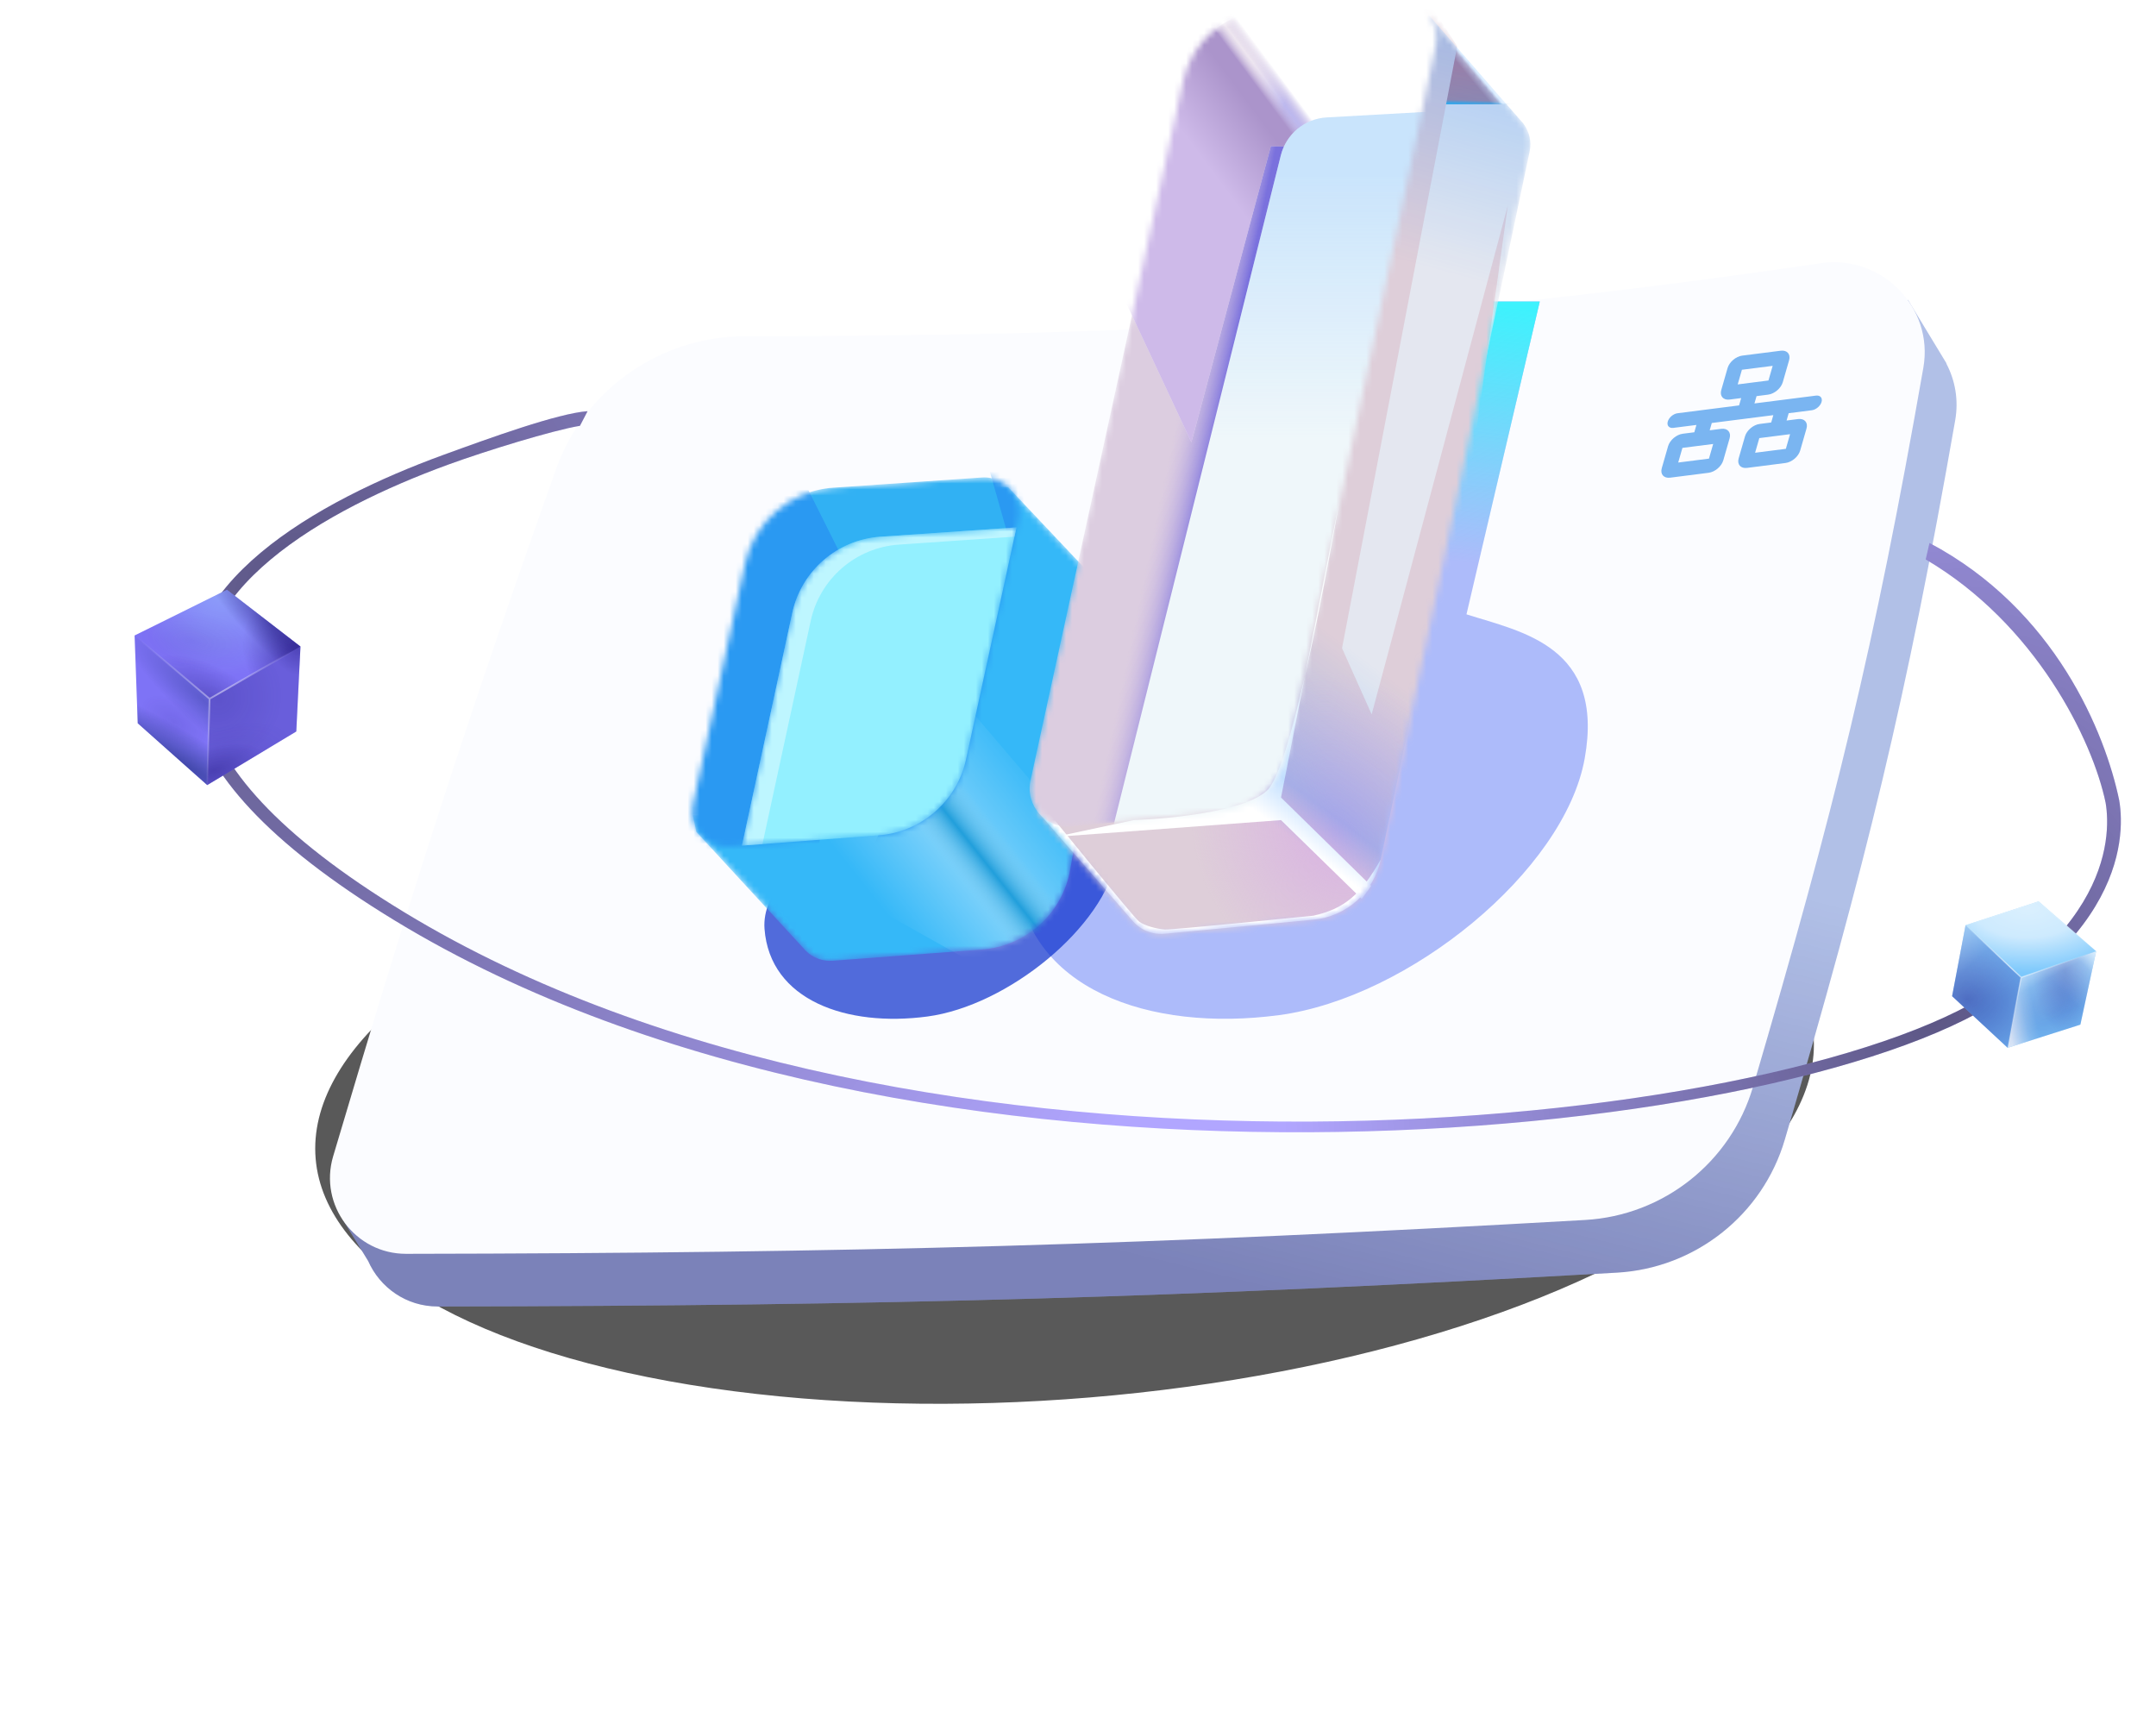 <svg width="359" height="286" viewBox="0 0 359 286" fill="none" xmlns="http://www.w3.org/2000/svg">
<g filter="url(#filter0_f_667_581)">
<ellipse cx="177.263" cy="182.588" rx="125.132" ry="50.268" transform="rotate(-4.731 177.263 182.588)" fill="black" fill-opacity="0.65"/>
</g>
<path d="M324.097 60.472L324.105 60.565C325.555 63.33 326.159 66.589 325.562 69.996C317.38 116.697 310.822 143.322 297.198 189.731C293.516 202.273 282.301 211.153 269.251 211.898C196.716 216.036 148.262 217.419 72.915 217.535C67.612 217.543 63.243 214.352 61.31 209.972L57 202.921L59.725 197.098L61.785 197.892C73.999 156.795 83.354 127.682 97.9 86.853C102.636 73.558 115.297 64.768 129.41 64.75C192.099 64.671 239.151 62.79 308.44 52.602C310.631 52.279 312.758 52.438 314.728 52.987L317.698 49.92L324.097 60.472Z" fill="#B1C0E7"/>
<path d="M324.097 60.472L324.105 60.565C325.555 63.33 326.159 66.589 325.562 69.996C317.38 116.697 310.822 143.322 297.198 189.731C293.516 202.273 282.301 211.153 269.251 211.898C196.716 216.036 148.262 217.419 72.915 217.535C67.612 217.543 63.243 214.352 61.31 209.972L57 202.921L59.725 197.098L61.785 197.892C73.999 156.795 83.354 127.682 97.9 86.853C102.636 73.558 115.297 64.768 129.41 64.75C192.099 64.671 239.151 62.79 308.44 52.602C310.631 52.279 312.758 52.438 314.728 52.987L317.698 49.92L324.097 60.472Z" fill="url(#paint0_linear_667_581)" fill-opacity="0.32"/>
<path d="M303.14 43.831C233.851 54.019 186.799 55.9 124.111 55.98C109.997 55.998 97.336 64.787 92.599 78.082C77.654 120.033 68.187 149.614 55.471 192.534C53.067 200.646 59.154 208.777 67.614 208.764C142.962 208.648 191.415 207.265 263.951 203.127C277.001 202.382 288.215 193.503 291.897 180.961C305.521 134.551 312.08 107.927 320.262 61.225C322.03 51.134 313.276 42.34 303.14 43.831Z" fill="#FBFCFF"/>
<path d="M290.049 61.567L295.17 60.915L294.469 63.353L289.348 64.005L290.049 61.567ZM290.109 59.21C289.049 59.345 287.953 60.273 287.663 61.283L286.612 64.941C286.322 65.951 286.947 66.661 288.007 66.526L289.927 66.281L289.577 67.5L279.334 68.805C278.626 68.895 277.897 69.512 277.704 70.187C277.51 70.861 277.925 71.333 278.633 71.243L282.474 70.754L282.124 71.973L280.204 72.218C279.143 72.353 278.048 73.282 277.757 74.291L276.706 77.949C276.416 78.959 277.041 79.669 278.101 79.534L284.503 78.719C285.563 78.584 286.659 77.655 286.949 76.645L288 72.987C288.29 71.978 287.665 71.268 286.605 71.403L284.685 71.647L285.035 70.428L295.278 69.124L294.927 70.343L293.007 70.588C291.947 70.723 290.851 71.651 290.561 72.661L289.509 76.319C289.219 77.329 289.844 78.039 290.904 77.904L297.306 77.088C298.366 76.954 299.462 76.025 299.752 75.015L300.803 71.357C301.094 70.347 300.469 69.638 299.408 69.773L297.488 70.017L297.838 68.798L301.679 68.309C302.388 68.219 303.116 67.601 303.31 66.927C303.504 66.252 303.088 65.78 302.38 65.87L292.138 67.174L292.488 65.955L294.408 65.71C295.469 65.576 296.564 64.647 296.855 63.637L297.906 59.979C298.196 58.969 297.571 58.26 296.511 58.395L290.109 59.21ZM279.442 77.014L280.143 74.575L285.264 73.923L284.563 76.362L279.442 77.014ZM292.946 72.945L298.067 72.293L297.367 74.731L292.245 75.383L292.946 72.945Z" fill="#7AB5F1"/>
<g filter="url(#filter1_f_667_581)">
<path d="M263.87 126.294C267.23 107.571 253.404 105.223 244.187 102.29L256.389 50.204H223.6L207.701 107.571C207.701 107.571 167.855 126.294 169.295 145.496C170.736 164.699 191.379 171.9 212.982 169.02C234.585 166.14 260.509 145.016 263.87 126.294Z" fill="#ADBBFA"/>
<path d="M263.87 126.294C267.23 107.571 253.404 105.223 244.187 102.29L256.389 50.204H223.6L207.701 107.571C207.701 107.571 167.855 126.294 169.295 145.496C170.736 164.699 191.379 171.9 212.982 169.02C234.585 166.14 260.509 145.016 263.87 126.294Z" fill="url(#paint1_linear_667_581)"/>
</g>
<g opacity="0.7" filter="url(#filter2_f_667_581)">
<path d="M185.999 142.734C188.085 131.113 179.503 129.656 173.782 127.836L174.766 117.597H154.415L151.138 131.113C151.138 131.113 126.407 142.734 127.301 154.652C128.195 166.57 141.007 171.04 154.415 169.252C167.823 167.464 183.913 154.354 185.999 142.734Z" fill="#082ECC"/>
<path d="M185.999 142.734C188.085 131.113 179.503 129.656 173.782 127.836L174.766 117.597H154.415L151.138 131.113C151.138 131.113 126.407 142.734 127.301 154.652C128.195 166.57 141.007 171.04 154.415 169.252C167.823 167.464 183.913 154.354 185.999 142.734Z" fill="url(#paint2_linear_667_581)"/>
</g>
<mask id="mask0_667_581" style="mask-type:alpha" maskUnits="userSpaceOnUse" x="115" y="80" width="71" height="80">
<path d="M167.874 81.115L183.757 97.94L183.739 98.246C185.241 99.566 186.046 101.645 185.575 103.812L178.08 145.429C176.561 152.409 170.637 157.562 163.514 158.098L138.669 159.968C136.938 160.099 135.369 159.462 134.243 158.379L134.238 158.374C134.071 158.213 133.914 158.043 133.768 157.863L115.943 138.51L115.364 135.734H136.239L141.435 111.082C142.955 104.054 148.94 98.877 156.113 98.385L163.459 97.898L160.28 80.696L167.874 81.115Z" fill="#D9D9D9"/>
</mask>
<g mask="url(#mask0_667_581)">
<path d="M167.874 81.115L183.757 97.94L183.739 98.246C185.241 99.566 186.046 101.645 185.575 103.812L178.08 145.429C176.561 152.409 170.637 157.562 163.514 158.098L138.669 159.968C136.938 160.099 135.369 159.462 134.243 158.379L134.238 158.374C134.071 158.213 133.914 158.043 133.768 157.863L115.943 138.51L115.364 135.734H136.239L141.435 111.082C142.955 104.054 148.94 98.877 156.113 98.385L163.459 97.898L160.28 80.696L167.874 81.115Z" fill="#35B8F8"/>
<g filter="url(#filter3_f_667_581)">
<path d="M167.306 163.276L124.953 139.549L160.868 117.374L184.577 145.162L167.306 163.276Z" fill="url(#paint3_linear_667_581)" fill-opacity="0.8"/>
</g>
</g>
<mask id="mask1_667_581" style="mask-type:alpha" maskUnits="userSpaceOnUse" x="115" y="79" width="55" height="62">
<path d="M160.862 126.417L169.552 86.482C170.369 82.728 167.355 79.24 163.522 79.503L138.725 81.204C131.551 81.697 125.567 86.874 124.047 93.902L115.381 133.986C114.566 137.754 117.607 141.245 121.451 140.956L146.295 139.085C153.418 138.549 159.343 133.397 160.862 126.417Z" fill="#D9D9D9"/>
</mask>
<g mask="url(#mask1_667_581)">
<path d="M160.862 126.417L169.552 86.482C170.369 82.728 167.355 79.24 163.522 79.503L138.725 81.204C131.551 81.697 125.567 86.874 124.047 93.902L115.381 133.986C114.566 137.754 117.607 141.245 121.451 140.956L146.295 139.085C153.418 138.549 159.343 133.397 160.862 126.417Z" fill="#31B1F3"/>
<g filter="url(#filter4_f_667_581)">
<path d="M143.123 98.622L129.887 72.149L90.949 144.966L135.414 146.623L143.123 98.622Z" fill="#2A99F2"/>
</g>
<g filter="url(#filter5_f_667_581)">
<path d="M168.047 89.892L164.443 77.177L173.128 73.272L165.66 137.616L144.195 143.697L168.047 89.892Z" fill="#2A99F2"/>
</g>
</g>
<mask id="mask2_667_581" style="mask-type:alpha" maskUnits="userSpaceOnUse" x="123" y="87" width="47" height="54">
<path d="M160.861 126.417C159.342 133.396 153.418 138.549 146.295 139.086L123.542 140.798L131.917 102.063C133.437 95.035 139.421 89.858 146.594 89.366L169.262 87.81L160.861 126.417Z" fill="#93F0FF"/>
</mask>
<g mask="url(#mask2_667_581)">
<path d="M160.861 126.417C159.342 133.396 153.418 138.549 146.295 139.086L123.542 140.798L131.917 102.063C133.437 95.035 139.421 89.858 146.594 89.366L169.262 87.81L160.861 126.417Z" fill="#93F0FF"/>
<g filter="url(#filter6_f_667_581)">
<path d="M168.924 89.358L149.671 90.68C142.497 91.172 136.513 96.349 134.994 103.377L126.958 140.541L123.542 140.798L131.917 102.063C133.437 95.035 139.421 89.858 146.594 89.366L169.262 87.81L168.924 89.358Z" fill="#CFF8FF" fill-opacity="0.72"/>
</g>
</g>
<mask id="mask3_667_581" style="mask-type:alpha" maskUnits="userSpaceOnUse" x="172" y="2" width="83" height="154">
<path d="M253.596 20.501C253.648 20.567 253.699 20.635 253.748 20.704C254.645 21.957 255.05 23.573 254.699 25.243L229.911 143.111C228.768 148.547 224.221 152.608 218.69 153.131L193.96 155.47C192.56 155.603 191.25 155.277 190.154 154.631C190.118 154.61 190.082 154.588 190.046 154.566C189.433 154.188 188.89 153.708 188.439 153.153C188.43 153.141 188.419 153.131 188.41 153.12L172.679 135.041L203.733 71.874L229.545 19.372L237.862 2.453L253.196 20.042L253.596 20.501Z" fill="#D9D9D9"/>
</mask>
<g mask="url(#mask3_667_581)">
<path d="M253.596 20.501C253.648 20.567 253.699 20.635 253.748 20.704C254.645 21.957 255.05 23.573 254.699 25.243L229.911 143.111C228.768 148.547 224.221 152.608 218.69 153.131L193.96 155.47C192.56 155.603 191.25 155.277 190.154 154.631C190.118 154.61 190.082 154.588 190.046 154.566C189.433 154.188 188.89 153.708 188.439 153.153C188.43 153.141 188.419 153.131 188.41 153.12L172.679 135.041L203.733 71.874L229.545 19.372L237.862 2.453L253.196 20.042L253.596 20.501Z" fill="#E4E7F0"/>
<g filter="url(#filter7_f_667_581)">
<path d="M230.882 17.35H266.29L237.04 -8.051L230.882 17.35Z" fill="#C18293"/>
<path d="M230.882 17.35H266.29L237.04 -8.051L230.882 17.35Z" fill="url(#paint4_linear_667_581)"/>
<path d="M230.882 17.35H266.29L237.04 -8.051L230.882 17.35Z" fill="url(#paint5_linear_667_581)"/>
<path d="M230.882 17.35H266.29L237.04 -8.051L230.882 17.35Z" fill="url(#paint6_linear_667_581)"/>
</g>
<g filter="url(#filter8_f_667_581)">
<path d="M240.379 165.456L236.747 136.989L251.075 34.195L228.399 118.952L223.466 107.933L242.644 7.685L236.747 -1.449L205.873 126.833L168.13 104.568L155.862 126.833L183.125 172.272L240.379 165.456Z" fill="#DECED9"/>
<path d="M240.379 165.456L236.747 136.989L251.075 34.195L228.399 118.952L223.466 107.933L242.644 7.685L236.747 -1.449L205.873 126.833L168.13 104.568L155.862 126.833L183.125 172.272L240.379 165.456Z" fill="url(#paint7_radial_667_581)"/>
</g>
<g filter="url(#filter9_f_667_581)">
<path d="M218.69 153.131C224.221 152.608 228.768 148.547 229.911 143.111C226.638 148.912 223.86 151.329 218.69 152.464C218.69 152.464 195.218 154.847 193.96 154.763C192.701 154.679 190.63 154.164 189.679 153.448C188.728 152.733 174.395 135.041 174.395 135.041L175.641 123.226L172.679 135.041L188.41 153.12C188.419 153.131 188.429 153.141 188.438 153.152C188.89 153.708 189.432 154.188 190.045 154.566C190.081 154.588 190.117 154.61 190.154 154.631C191.25 155.277 192.56 155.603 193.96 155.47L218.69 153.131Z" fill="white"/>
</g>
<g filter="url(#filter10_f_667_581)">
<path d="M217.245 112.754L223.041 83.278C223.041 83.278 220.386 99.136 217.245 112.754L213.306 132.789L228.322 147.508L226.759 149.684L213.306 136.548L175.712 139.347L188.789 136.548C188.789 136.548 206.263 135.999 210.97 131.632C212.85 129.887 215.155 121.816 217.245 112.754Z" fill="white"/>
</g>
<path d="M253.596 20.501C253.648 20.567 253.699 20.635 253.748 20.704C254.645 21.957 255.05 23.573 254.699 25.243L229.911 143.111C228.768 148.547 224.221 152.608 218.69 153.131L193.96 155.47C192.56 155.603 191.25 155.277 190.154 154.631C190.118 154.61 190.082 154.588 190.046 154.566C189.433 154.188 188.89 153.708 188.439 153.153C188.43 153.141 188.419 153.131 188.41 153.12L172.679 135.041L203.733 71.874L229.545 19.372L237.862 2.453L253.196 20.042L253.596 20.501Z" fill="url(#paint8_linear_667_581)" fill-opacity="0.24"/>
<path d="M253.596 20.501C253.648 20.567 253.699 20.635 253.748 20.704C254.645 21.957 255.05 23.573 254.699 25.243L229.911 143.111C228.768 148.547 224.221 152.608 218.69 153.131L193.96 155.47C192.56 155.603 191.25 155.277 190.154 154.631C190.118 154.61 190.082 154.588 190.046 154.566C189.433 154.188 188.89 153.708 188.439 153.153C188.43 153.141 188.419 153.131 188.41 153.12L172.679 135.041L203.733 71.874L229.545 19.372L237.862 2.453L253.196 20.042L253.596 20.501Z" fill="url(#paint9_linear_667_581)" fill-opacity="0.24"/>
</g>
<mask id="mask4_667_581" style="mask-type:alpha" maskUnits="userSpaceOnUse" x="171" y="0" width="69" height="138">
<path d="M210.824 1.67L233.162 0.42C236.952 0.208 239.909 3.651 239.128 7.365L214.341 125.233C213.197 130.67 208.65 134.73 203.119 135.253L178.389 137.593C174.112 137.997 170.678 134.122 171.594 129.924L197.012 13.444C198.448 6.862 204.098 2.046 210.824 1.67Z" fill="#D9D9D9"/>
</mask>
<g mask="url(#mask4_667_581)">
<path d="M210.824 1.67L233.162 0.42C236.952 0.208 239.909 3.651 239.128 7.365L214.341 125.233C213.197 130.67 208.65 134.73 203.119 135.253L178.389 137.593C174.112 137.997 170.678 134.122 171.594 129.924L197.012 13.444C198.448 6.862 204.098 2.046 210.824 1.67Z" fill="#DCCDE0"/>
<path d="M210.824 1.67L233.162 0.42C236.952 0.208 239.909 3.651 239.128 7.365L214.341 125.233C213.197 130.67 208.65 134.73 203.119 135.253L178.389 137.593C174.112 137.997 170.678 134.122 171.594 129.924L197.012 13.444C198.448 6.862 204.098 2.046 210.824 1.67Z" fill="url(#paint10_linear_667_581)"/>
<g filter="url(#filter11_f_667_581)">
<path d="M198.378 73.637L186.157 47.535L194.156 -0.729L240.353 -5.942L268.593 25.483L211.61 24.337L198.378 73.637Z" fill="white" fill-opacity="0.5"/>
<path d="M198.378 73.637L186.157 47.535L194.156 -0.729L240.353 -5.942L268.593 25.483L211.61 24.337L198.378 73.637Z" fill="url(#paint11_linear_667_581)"/>
</g>
<g filter="url(#filter12_f_667_581)">
<path d="M220.915 128.276C219.746 133.836 215.096 137.989 209.439 138.524L184.31 143.019L185.495 137.098L213.27 25.876C214.157 22.321 217.257 19.758 220.915 19.553L237.05 18.65H246.948L220.915 128.276Z" fill="#EFF7FA"/>
<path d="M220.915 128.276C219.746 133.836 215.096 137.989 209.439 138.524L184.31 143.019L185.495 137.098L213.27 25.876C214.157 22.321 217.257 19.758 220.915 19.553L237.05 18.65H246.948L220.915 128.276Z" fill="url(#paint12_linear_667_581)" fill-opacity="0.32"/>
</g>
</g>
<path fill-rule="evenodd" clip-rule="evenodd" d="M74.611 77.366C81.005 75.034 92.047 71.646 96.568 70.899L97.84 68.461C92.862 68.824 81.539 72.931 73.756 75.769C63.42 79.538 51.849 84.959 43.424 92.015C34.972 99.094 29.634 107.873 32.006 118.24C34.365 128.548 44.309 140.243 65.808 153.312C108.885 179.498 166.581 188.764 217.966 188.522C243.668 188.401 267.831 185.902 287.851 181.934C307.833 177.973 323.82 172.522 333.061 166.429C345.823 158.014 350.715 149.327 352.385 142.705C353.217 139.403 353.245 136.629 353.063 134.672C353.013 134.138 352.946 133.665 352.877 133.258C350.566 122.079 342.235 101.5 321.284 90.405L320.652 93.146C338.968 103.91 348.456 123.246 350.609 133.658C350.67 134.022 350.73 134.446 350.775 134.924C350.945 136.751 350.92 139.365 350.133 142.485C348.564 148.708 343.951 156.998 331.645 165.112C322.84 170.918 307.287 176.278 287.431 180.214C267.614 184.143 243.643 186.626 218.115 186.746C167.037 186.987 109.88 177.768 67.302 151.885C45.974 138.92 36.492 127.537 34.267 117.812C32.056 108.148 36.975 99.941 45.058 93.17C53.17 86.376 64.414 81.084 74.611 77.366Z" fill="#B1A6FF"/>
<path fill-rule="evenodd" clip-rule="evenodd" d="M74.611 77.366C81.005 75.034 92.047 71.646 96.568 70.899L97.84 68.461C92.862 68.824 81.539 72.931 73.756 75.769C63.42 79.538 51.849 84.959 43.424 92.015C34.972 99.094 29.634 107.873 32.006 118.24C34.365 128.548 44.309 140.243 65.808 153.312C108.885 179.498 166.581 188.764 217.966 188.522C243.668 188.401 267.831 185.902 287.851 181.934C307.833 177.973 323.82 172.522 333.061 166.429C345.823 158.014 350.715 149.327 352.385 142.705C353.217 139.403 353.245 136.629 353.063 134.672C353.013 134.138 352.946 133.665 352.877 133.258C350.566 122.079 342.235 101.5 321.284 90.405L320.652 93.146C338.968 103.91 348.456 123.246 350.609 133.658C350.67 134.022 350.73 134.446 350.775 134.924C350.945 136.751 350.92 139.365 350.133 142.485C348.564 148.708 343.951 156.998 331.645 165.112C322.84 170.918 307.287 176.278 287.431 180.214C267.614 184.143 243.643 186.626 218.115 186.746C167.037 186.987 109.88 177.768 67.302 151.885C45.974 138.92 36.492 127.537 34.267 117.812C32.056 108.148 36.975 99.941 45.058 93.17C53.17 86.376 64.414 81.084 74.611 77.366Z" fill="url(#paint13_radial_667_581)" fill-opacity="0.48"/>
<path fill-rule="evenodd" clip-rule="evenodd" d="M74.611 77.366C81.005 75.034 92.047 71.646 96.568 70.899L97.84 68.461C92.862 68.824 81.539 72.931 73.756 75.769C63.42 79.538 51.849 84.959 43.424 92.015C34.972 99.094 29.634 107.873 32.006 118.24C34.365 128.548 44.309 140.243 65.808 153.312C108.885 179.498 166.581 188.764 217.966 188.522C243.668 188.401 267.831 185.902 287.851 181.934C307.833 177.973 323.82 172.522 333.061 166.429C345.823 158.014 350.715 149.327 352.385 142.705C353.217 139.403 353.245 136.629 353.063 134.672C353.013 134.138 352.946 133.665 352.877 133.258C350.566 122.079 342.235 101.5 321.284 90.405L320.652 93.146C338.968 103.91 348.456 123.246 350.609 133.658C350.67 134.022 350.73 134.446 350.775 134.924C350.945 136.751 350.92 139.365 350.133 142.485C348.564 148.708 343.951 156.998 331.645 165.112C322.84 170.918 307.287 176.278 287.431 180.214C267.614 184.143 243.643 186.626 218.115 186.746C167.037 186.987 109.88 177.768 67.302 151.885C45.974 138.92 36.492 127.537 34.267 117.812C32.056 108.148 36.975 99.941 45.058 93.17C53.17 86.376 64.414 81.084 74.611 77.366Z" fill="url(#paint14_radial_667_581)" fill-opacity="0.48"/>
<path d="M339.447 150.08L327.289 154.045L325.047 165.867L334.296 174.464L346.411 170.607L349.036 158.384L339.447 150.08Z" fill="#7CC8FC"/>
<path d="M327.289 154.045L339.447 150.08L349.036 158.384L336.547 162.746L327.289 154.045Z" fill="url(#paint15_radial_667_581)" fill-opacity="0.72"/>
<path d="M346.411 170.607L334.296 174.464L336.547 162.746L349.036 158.384L346.411 170.607Z" fill="url(#paint16_linear_667_581)" fill-opacity="0.8"/>
<path d="M346.411 170.607L334.296 174.464L336.547 162.746L349.036 158.384L346.411 170.607Z" fill="url(#paint17_radial_667_581)" fill-opacity="0.32"/>
<path d="M346.411 170.607L334.296 174.464L336.547 162.746L349.036 158.384L346.411 170.607Z" fill="url(#paint18_radial_667_581)" fill-opacity="0.42"/>
<path d="M346.411 170.607L334.296 174.464L336.547 162.746L349.036 158.384L346.411 170.607Z" fill="url(#paint19_linear_667_581)" fill-opacity="0.8"/>
<path d="M346.411 170.607L334.296 174.464L336.547 162.746L349.036 158.384L346.411 170.607Z" fill="url(#paint20_linear_667_581)" fill-opacity="0.64"/>
<path d="M325.047 165.867L327.289 154.045L336.548 162.746L334.296 174.464L325.047 165.867Z" fill="url(#paint21_radial_667_581)" fill-opacity="0.48"/>
<path d="M325.047 165.867L327.289 154.045L336.548 162.746L334.296 174.464L325.047 165.867Z" fill="url(#paint22_linear_667_581)" fill-opacity="0.32"/>
<path d="M334.296 174.464L336.547 162.746M336.547 162.746L327.289 154.045L339.447 150.08L349.036 158.384L336.547 162.746Z" stroke="url(#paint23_radial_667_581)" stroke-opacity="0.64" stroke-width="0.209"/>
<path d="M22.933 120.429L22.412 105.806L37.795 98.201L50.03 107.653L49.336 121.793L34.501 130.718L22.933 120.429Z" fill="#7E73F6"/>
<path d="M37.795 98.201L50.03 107.653L34.896 116.349L22.412 105.806L37.795 98.201Z" fill="url(#paint24_radial_667_581)" fill-opacity="0.64"/>
<path d="M37.795 98.201L50.03 107.653L34.896 116.349L22.412 105.806L37.795 98.201Z" fill="url(#paint25_radial_667_581)" fill-opacity="0.38"/>
<path d="M37.795 98.201L50.03 107.653L34.896 116.349L22.412 105.806L37.795 98.201Z" fill="url(#paint26_radial_667_581)" fill-opacity="0.48"/>
<path d="M37.795 98.201L50.03 107.653L34.896 116.349L22.412 105.806L37.795 98.201Z" fill="url(#paint27_radial_667_581)" fill-opacity="0.72"/>
<path d="M37.795 98.201L50.03 107.653L34.896 116.349L22.412 105.806L37.795 98.201Z" fill="url(#paint28_radial_667_581)" fill-opacity="0.12"/>
<path d="M49.337 121.793L34.501 130.718L34.897 116.349L50.03 107.653L49.337 121.793Z" fill="url(#paint29_radial_667_581)" fill-opacity="0.14"/>
<path d="M49.337 121.793L34.501 130.718L34.897 116.349L50.03 107.653L49.337 121.793Z" fill="url(#paint30_radial_667_581)" fill-opacity="0.32"/>
<path d="M49.337 121.793L34.501 130.718L34.897 116.349L50.03 107.653L49.337 121.793Z" fill="url(#paint31_radial_667_581)" fill-opacity="0.24"/>
<path d="M49.337 121.793L34.501 130.718L34.897 116.349L50.03 107.653L49.337 121.793Z" fill="url(#paint32_radial_667_581)"/>
<path d="M22.933 120.429L22.412 105.806L34.897 116.349L34.501 130.718L22.933 120.429Z" fill="url(#paint33_radial_667_581)" fill-opacity="0.16"/>
<path d="M22.933 120.429L22.412 105.806L34.897 116.349L34.501 130.718L22.933 120.429Z" fill="url(#paint34_radial_667_581)" fill-opacity="0.48"/>
<path d="M22.933 120.429L22.412 105.806L34.897 116.349L34.501 130.718L22.933 120.429Z" fill="url(#paint35_radial_667_581)" fill-opacity="0.26"/>
<path d="M22.412 105.806L34.897 116.349M34.501 130.718L34.897 116.349M50.03 107.653L34.897 116.349" stroke="url(#paint36_radial_667_581)" stroke-opacity="0.48" stroke-width="0.29"/>
<defs>
<filter id="filter0_f_667_581" x="0.4" y="79.342" width="353.726" height="206.493" filterUnits="userSpaceOnUse" color-interpolation-filters="sRGB">
<feFlood flood-opacity="0" result="BackgroundImageFix"/>
<feBlend mode="normal" in="SourceGraphic" in2="BackgroundImageFix" result="shape"/>
<feGaussianBlur stdDeviation="26.044" result="effect1_foregroundBlur_667_581"/>
</filter>
<filter id="filter1_f_667_581" x="120.237" y="1.184" width="193.169" height="217.469" filterUnits="userSpaceOnUse" color-interpolation-filters="sRGB">
<feFlood flood-opacity="0" result="BackgroundImageFix"/>
<feBlend mode="normal" in="SourceGraphic" in2="BackgroundImageFix" result="shape"/>
<feGaussianBlur stdDeviation="24.51" result="effect1_foregroundBlur_667_581"/>
</filter>
<filter id="filter2_f_667_581" x="95.558" y="85.878" width="122.48" height="115.473" filterUnits="userSpaceOnUse" color-interpolation-filters="sRGB">
<feFlood flood-opacity="0" result="BackgroundImageFix"/>
<feBlend mode="normal" in="SourceGraphic" in2="BackgroundImageFix" result="shape"/>
<feGaussianBlur stdDeviation="15.86" result="effect1_foregroundBlur_667_581"/>
</filter>
<filter id="filter3_f_667_581" x="119.186" y="111.607" width="71.158" height="57.436" filterUnits="userSpaceOnUse" color-interpolation-filters="sRGB">
<feFlood flood-opacity="0" result="BackgroundImageFix"/>
<feBlend mode="normal" in="SourceGraphic" in2="BackgroundImageFix" result="shape"/>
<feGaussianBlur stdDeviation="2.884" result="effect1_foregroundBlur_667_581"/>
</filter>
<filter id="filter4_f_667_581" x="87.489" y="68.689" width="59.094" height="81.395" filterUnits="userSpaceOnUse" color-interpolation-filters="sRGB">
<feFlood flood-opacity="0" result="BackgroundImageFix"/>
<feBlend mode="normal" in="SourceGraphic" in2="BackgroundImageFix" result="shape"/>
<feGaussianBlur stdDeviation="1.73" result="effect1_foregroundBlur_667_581"/>
</filter>
<filter id="filter5_f_667_581" x="140.735" y="69.811" width="35.853" height="77.346" filterUnits="userSpaceOnUse" color-interpolation-filters="sRGB">
<feFlood flood-opacity="0" result="BackgroundImageFix"/>
<feBlend mode="normal" in="SourceGraphic" in2="BackgroundImageFix" result="shape"/>
<feGaussianBlur stdDeviation="1.73" result="effect1_foregroundBlur_667_581"/>
</filter>
<filter id="filter6_f_667_581" x="121.812" y="86.079" width="49.18" height="56.449" filterUnits="userSpaceOnUse" color-interpolation-filters="sRGB">
<feFlood flood-opacity="0" result="BackgroundImageFix"/>
<feBlend mode="normal" in="SourceGraphic" in2="BackgroundImageFix" result="shape"/>
<feGaussianBlur stdDeviation="0.865" result="effect1_foregroundBlur_667_581"/>
</filter>
<filter id="filter7_f_667_581" x="229.729" y="-9.204" width="37.714" height="27.708" filterUnits="userSpaceOnUse" color-interpolation-filters="sRGB">
<feFlood flood-opacity="0" result="BackgroundImageFix"/>
<feBlend mode="normal" in="SourceGraphic" in2="BackgroundImageFix" result="shape"/>
<feGaussianBlur stdDeviation="0.577" result="effect1_foregroundBlur_667_581"/>
</filter>
<filter id="filter8_f_667_581" x="145.481" y="-11.829" width="115.975" height="194.482" filterUnits="userSpaceOnUse" color-interpolation-filters="sRGB">
<feFlood flood-opacity="0" result="BackgroundImageFix"/>
<feBlend mode="normal" in="SourceGraphic" in2="BackgroundImageFix" result="shape"/>
<feGaussianBlur stdDeviation="5.19" result="effect1_foregroundBlur_667_581"/>
</filter>
<filter id="filter9_f_667_581" x="170.949" y="121.496" width="60.693" height="35.733" filterUnits="userSpaceOnUse" color-interpolation-filters="sRGB">
<feFlood flood-opacity="0" result="BackgroundImageFix"/>
<feBlend mode="normal" in="SourceGraphic" in2="BackgroundImageFix" result="shape"/>
<feGaussianBlur stdDeviation="0.865" result="effect1_foregroundBlur_667_581"/>
</filter>
<filter id="filter10_f_667_581" x="171.098" y="78.664" width="61.837" height="75.634" filterUnits="userSpaceOnUse" color-interpolation-filters="sRGB">
<feFlood flood-opacity="0" result="BackgroundImageFix"/>
<feBlend mode="normal" in="SourceGraphic" in2="BackgroundImageFix" result="shape"/>
<feGaussianBlur stdDeviation="2.307" result="effect1_foregroundBlur_667_581"/>
</filter>
<filter id="filter11_f_667_581" x="171.739" y="-20.36" width="111.271" height="108.415" filterUnits="userSpaceOnUse" color-interpolation-filters="sRGB">
<feFlood flood-opacity="0" result="BackgroundImageFix"/>
<feBlend mode="normal" in="SourceGraphic" in2="BackgroundImageFix" result="shape"/>
<feGaussianBlur stdDeviation="7.209" result="effect1_foregroundBlur_667_581"/>
</filter>
<filter id="filter12_f_667_581" x="179.12" y="13.459" width="73.019" height="134.75" filterUnits="userSpaceOnUse" color-interpolation-filters="sRGB">
<feFlood flood-opacity="0" result="BackgroundImageFix"/>
<feBlend mode="normal" in="SourceGraphic" in2="BackgroundImageFix" result="shape"/>
<feGaussianBlur stdDeviation="2.595" result="effect1_foregroundBlur_667_581"/>
</filter>
<linearGradient id="paint0_linear_667_581" x1="262.74" y1="61.251" x2="224.153" y2="217.542" gradientUnits="userSpaceOnUse">
<stop offset="0.474" stop-color="#0A0058" stop-opacity="0"/>
<stop offset="1" stop-color="#0A0058"/>
</linearGradient>
<linearGradient id="paint1_linear_667_581" x1="239.016" y1="93.12" x2="243.687" y2="50.204" gradientUnits="userSpaceOnUse">
<stop stop-color="#3EF2FD" stop-opacity="0"/>
<stop offset="1" stop-color="#3EF2FD"/>
</linearGradient>
<linearGradient id="paint2_linear_667_581" x1="170.573" y1="122.144" x2="173.472" y2="95.508" gradientUnits="userSpaceOnUse">
<stop stop-color="#3EF2FD" stop-opacity="0"/>
<stop offset="1" stop-color="#3EF2FD"/>
</linearGradient>
<linearGradient id="paint3_linear_667_581" x1="139.071" y1="153.453" x2="172.868" y2="126.715" gradientUnits="userSpaceOnUse">
<stop offset="0.174" stop-color="white" stop-opacity="0"/>
<stop offset="0.481" stop-color="white" stop-opacity="0.4"/>
<stop offset="0.597" stop-color="#1C98D4"/>
<stop offset="0.717" stop-color="white" stop-opacity="0.3"/>
<stop offset="0.985" stop-color="white" stop-opacity="0"/>
</linearGradient>
<linearGradient id="paint4_linear_667_581" x1="249.343" y1="11.44" x2="249.137" y2="18.183" gradientUnits="userSpaceOnUse">
<stop stop-color="#12BCFF" stop-opacity="0"/>
<stop offset="0.797" stop-color="#12BCFF" stop-opacity="0.12"/>
<stop offset="0.92" stop-color="#12BCFF"/>
</linearGradient>
<linearGradient id="paint5_linear_667_581" x1="239.641" y1="15.671" x2="237.456" y2="16.183" gradientUnits="userSpaceOnUse">
<stop offset="0.233" stop-color="white" stop-opacity="0"/>
<stop offset="1" stop-color="white"/>
</linearGradient>
<linearGradient id="paint6_linear_667_581" x1="242.918" y1="10.786" x2="244.055" y2="9.841" gradientUnits="userSpaceOnUse">
<stop stop-color="white" stop-opacity="0"/>
<stop offset="0.687" stop-color="white" stop-opacity="0.386"/>
<stop offset="1" stop-color="white"/>
</linearGradient>
<radialGradient id="paint7_radial_667_581" cx="0" cy="0" r="1" gradientUnits="userSpaceOnUse" gradientTransform="translate(222.602 138.387) rotate(-114.702) scale(27.275 23.717)">
<stop stop-color="#D9B3E2"/>
<stop offset="1" stop-color="#D9B3E2" stop-opacity="0"/>
</radialGradient>
<linearGradient id="paint8_linear_667_581" x1="254.825" y1="10.888" x2="245.227" y2="46.707" gradientUnits="userSpaceOnUse">
<stop stop-color="#007BFF"/>
<stop offset="1" stop-color="#007BFF" stop-opacity="0"/>
</linearGradient>
<linearGradient id="paint9_linear_667_581" x1="192.965" y1="140.799" x2="255.313" y2="57.425" gradientUnits="userSpaceOnUse">
<stop offset="0.137" stop-color="#007BFF" stop-opacity="0"/>
<stop offset="0.205" stop-color="#007BFF"/>
<stop offset="0.436" stop-color="#007BFF" stop-opacity="0"/>
</linearGradient>
<linearGradient id="paint10_linear_667_581" x1="198.379" y1="58.058" x2="205.209" y2="59.479" gradientUnits="userSpaceOnUse">
<stop stop-color="#CBB7E7" stop-opacity="0"/>
<stop offset="1" stop-color="#7A71DD"/>
</linearGradient>
<linearGradient id="paint11_linear_667_581" x1="241.734" y1="9.765" x2="207.012" y2="35.583" gradientUnits="userSpaceOnUse">
<stop offset="0.571" stop-color="white"/>
<stop offset="0.623" stop-color="#C9BADE" stop-opacity="0"/>
<stop offset="0.666" stop-color="#AB94CB"/>
<stop offset="0.728" stop-color="#AB94CB"/>
<stop offset="1" stop-color="#CEBAE9"/>
</linearGradient>
<linearGradient id="paint12_linear_667_581" x1="231.803" y1="73.114" x2="231.803" y2="29.319" gradientUnits="userSpaceOnUse">
<stop stop-color="#7BBDFF" stop-opacity="0"/>
<stop offset="1" stop-color="#7BBDFF"/>
</linearGradient>
<radialGradient id="paint13_radial_667_581" cx="0" cy="0" r="1" gradientUnits="userSpaceOnUse" gradientTransform="translate(50.441 99.761) rotate(5.834) scale(160.386 165.608)">
<stop/>
<stop offset="1" stop-opacity="0"/>
</radialGradient>
<radialGradient id="paint14_radial_667_581" cx="0" cy="0" r="1" gradientUnits="userSpaceOnUse" gradientTransform="translate(321.558 169.296) rotate(-165.107) scale(106.576 127.032)">
<stop/>
<stop offset="1" stop-opacity="0"/>
</radialGradient>
<radialGradient id="paint15_radial_667_581" cx="0" cy="0" r="1" gradientUnits="userSpaceOnUse" gradientTransform="translate(337.67 151.285) rotate(89.38) scale(10.67 19.959)">
<stop offset="0.007" stop-color="white"/>
<stop offset="0.451" stop-color="white" stop-opacity="0.861"/>
<stop offset="1" stop-color="white" stop-opacity="0"/>
</radialGradient>
<linearGradient id="paint16_linear_667_581" x1="333.577" y1="166.808" x2="338.214" y2="165.849" gradientUnits="userSpaceOnUse">
<stop offset="0.013" stop-color="white"/>
<stop offset="0.646" stop-color="white" stop-opacity="0.24"/>
<stop offset="1" stop-color="white" stop-opacity="0"/>
</linearGradient>
<radialGradient id="paint17_radial_667_581" cx="0" cy="0" r="1" gradientUnits="userSpaceOnUse" gradientTransform="translate(341.478 166.965) rotate(52.999) scale(11.546 14.909)">
<stop offset="0.145" stop-color="#0D007F" stop-opacity="0.64"/>
<stop offset="0.912" stop-color="#0E008F" stop-opacity="0"/>
</radialGradient>
<radialGradient id="paint18_radial_667_581" cx="0" cy="0" r="1" gradientUnits="userSpaceOnUse" gradientTransform="translate(343.88 161.62) rotate(85.393) scale(11.994 6.088)">
<stop stop-color="#0D007F" stop-opacity="0.64"/>
<stop offset="0.912" stop-color="#0E008F" stop-opacity="0"/>
</radialGradient>
<linearGradient id="paint19_linear_667_581" x1="353.435" y1="161.918" x2="346.787" y2="168.508" gradientUnits="userSpaceOnUse">
<stop offset="0.013" stop-color="white"/>
<stop offset="0.396" stop-color="white" stop-opacity="0.24"/>
<stop offset="1" stop-color="white" stop-opacity="0"/>
</linearGradient>
<linearGradient id="paint20_linear_667_581" x1="345.556" y1="155.764" x2="350.538" y2="165.018" gradientUnits="userSpaceOnUse">
<stop stop-color="white"/>
<stop offset="0.396" stop-color="white" stop-opacity="0.24"/>
<stop offset="1" stop-color="white" stop-opacity="0"/>
</linearGradient>
<radialGradient id="paint21_radial_667_581" cx="0" cy="0" r="1" gradientUnits="userSpaceOnUse" gradientTransform="translate(327.605 166.372) rotate(15.649) scale(21.19 17.609)">
<stop stop-color="#0D007F"/>
<stop offset="0.912" stop-color="#0E008F" stop-opacity="0"/>
</radialGradient>
<linearGradient id="paint22_linear_667_581" x1="333.657" y1="148.555" x2="342.553" y2="158.126" gradientUnits="userSpaceOnUse">
<stop stop-color="white"/>
<stop offset="0.396" stop-color="white" stop-opacity="0.24"/>
<stop offset="1" stop-color="white" stop-opacity="0"/>
</linearGradient>
<radialGradient id="paint23_radial_667_581" cx="0" cy="0" r="1" gradientUnits="userSpaceOnUse" gradientTransform="translate(335.142 161.185) rotate(43.473) scale(11.505 16.604)">
<stop stop-color="white"/>
<stop offset="1" stop-color="white" stop-opacity="0"/>
</radialGradient>
<radialGradient id="paint24_radial_667_581" cx="0" cy="0" r="1" gradientUnits="userSpaceOnUse" gradientTransform="translate(49.989 107.953) rotate(159.172) scale(9.519 10.449)">
<stop stop-color="#1D1377"/>
<stop offset="1" stop-color="#1D1377" stop-opacity="0"/>
</radialGradient>
<radialGradient id="paint25_radial_667_581" cx="0" cy="0" r="1" gradientUnits="userSpaceOnUse" gradientTransform="translate(36.664 97.995) rotate(128.715) scale(13.943 15.305)">
<stop stop-color="#A7E9FF"/>
<stop offset="1" stop-color="#A7E9FF" stop-opacity="0"/>
</radialGradient>
<radialGradient id="paint26_radial_667_581" cx="0" cy="0" r="1" gradientUnits="userSpaceOnUse" gradientTransform="translate(44.916 103.746) rotate(134.911) scale(3.954 16.608)">
<stop stop-color="#1D1377"/>
<stop offset="1" stop-color="#1D1377" stop-opacity="0"/>
</radialGradient>
<radialGradient id="paint27_radial_667_581" cx="0" cy="0" r="1" gradientUnits="userSpaceOnUse" gradientTransform="translate(35.008 116.388) rotate(-61.319) scale(5.355 12.005)">
<stop stop-color="#1D1377" stop-opacity="0.48"/>
<stop offset="1" stop-color="#1D1377" stop-opacity="0"/>
</radialGradient>
<radialGradient id="paint28_radial_667_581" cx="0" cy="0" r="1" gradientUnits="userSpaceOnUse" gradientTransform="translate(31.952 106.726) rotate(-172.326) scale(10.17 4.889)">
<stop stop-color="#1D1377" stop-opacity="0.64"/>
<stop offset="1" stop-color="#1D1377" stop-opacity="0"/>
</radialGradient>
<radialGradient id="paint29_radial_667_581" cx="0" cy="0" r="1" gradientUnits="userSpaceOnUse" gradientTransform="translate(35.437 129.284) rotate(-25.515) scale(19.509 9.841)">
<stop stop-color="#1D1377"/>
<stop offset="0.766" stop-color="#1D1377" stop-opacity="0"/>
</radialGradient>
<radialGradient id="paint30_radial_667_581" cx="0" cy="0" r="1" gradientUnits="userSpaceOnUse" gradientTransform="translate(35.599 128.273) rotate(-16.206) scale(12.726 5.515)">
<stop stop-color="#1D1377"/>
<stop offset="0.706" stop-color="#1D1377" stop-opacity="0"/>
</radialGradient>
<radialGradient id="paint31_radial_667_581" cx="0" cy="0" r="1" gradientUnits="userSpaceOnUse" gradientTransform="translate(36.473 116.33) rotate(28.788) scale(10.593 11.24)">
<stop stop-color="#1D1377" stop-opacity="0.64"/>
<stop offset="1" stop-color="#1D1377" stop-opacity="0"/>
</radialGradient>
<radialGradient id="paint32_radial_667_581" cx="0" cy="0" r="1" gradientUnits="userSpaceOnUse" gradientTransform="translate(49.555 108.117) rotate(49.742) scale(7.613 6.798)">
<stop stop-color="#1D1377" stop-opacity="0.48"/>
<stop offset="0.588" stop-color="#1D1377" stop-opacity="0.216"/>
</radialGradient>
<radialGradient id="paint33_radial_667_581" cx="0" cy="0" r="1" gradientUnits="userSpaceOnUse" gradientTransform="translate(28.978 120.201) rotate(-145.817) scale(6.39 3.446)">
<stop stop-color="#1D1377" stop-opacity="0.64"/>
<stop offset="1" stop-color="#1D1377" stop-opacity="0"/>
</radialGradient>
<radialGradient id="paint34_radial_667_581" cx="0" cy="0" r="1" gradientUnits="userSpaceOnUse" gradientTransform="translate(30.377 127.216) rotate(-59.444) scale(5.085 33.188)">
<stop stop-color="#001959"/>
<stop offset="1" stop-color="#001959" stop-opacity="0"/>
</radialGradient>
<radialGradient id="paint35_radial_667_581" cx="0" cy="0" r="1" gradientUnits="userSpaceOnUse" gradientTransform="translate(33.973 116.657) rotate(-137.35) scale(18.574 4.105)">
<stop stop-color="#001959"/>
<stop offset="1" stop-color="#001959" stop-opacity="0"/>
</radialGradient>
<radialGradient id="paint36_radial_667_581" cx="0" cy="0" r="1" gradientUnits="userSpaceOnUse" gradientTransform="translate(37.564 116.081) rotate(153.586) scale(13.636 19.831)">
<stop stop-color="white"/>
<stop offset="1" stop-color="white" stop-opacity="0"/>
</radialGradient>
</defs>
</svg>
